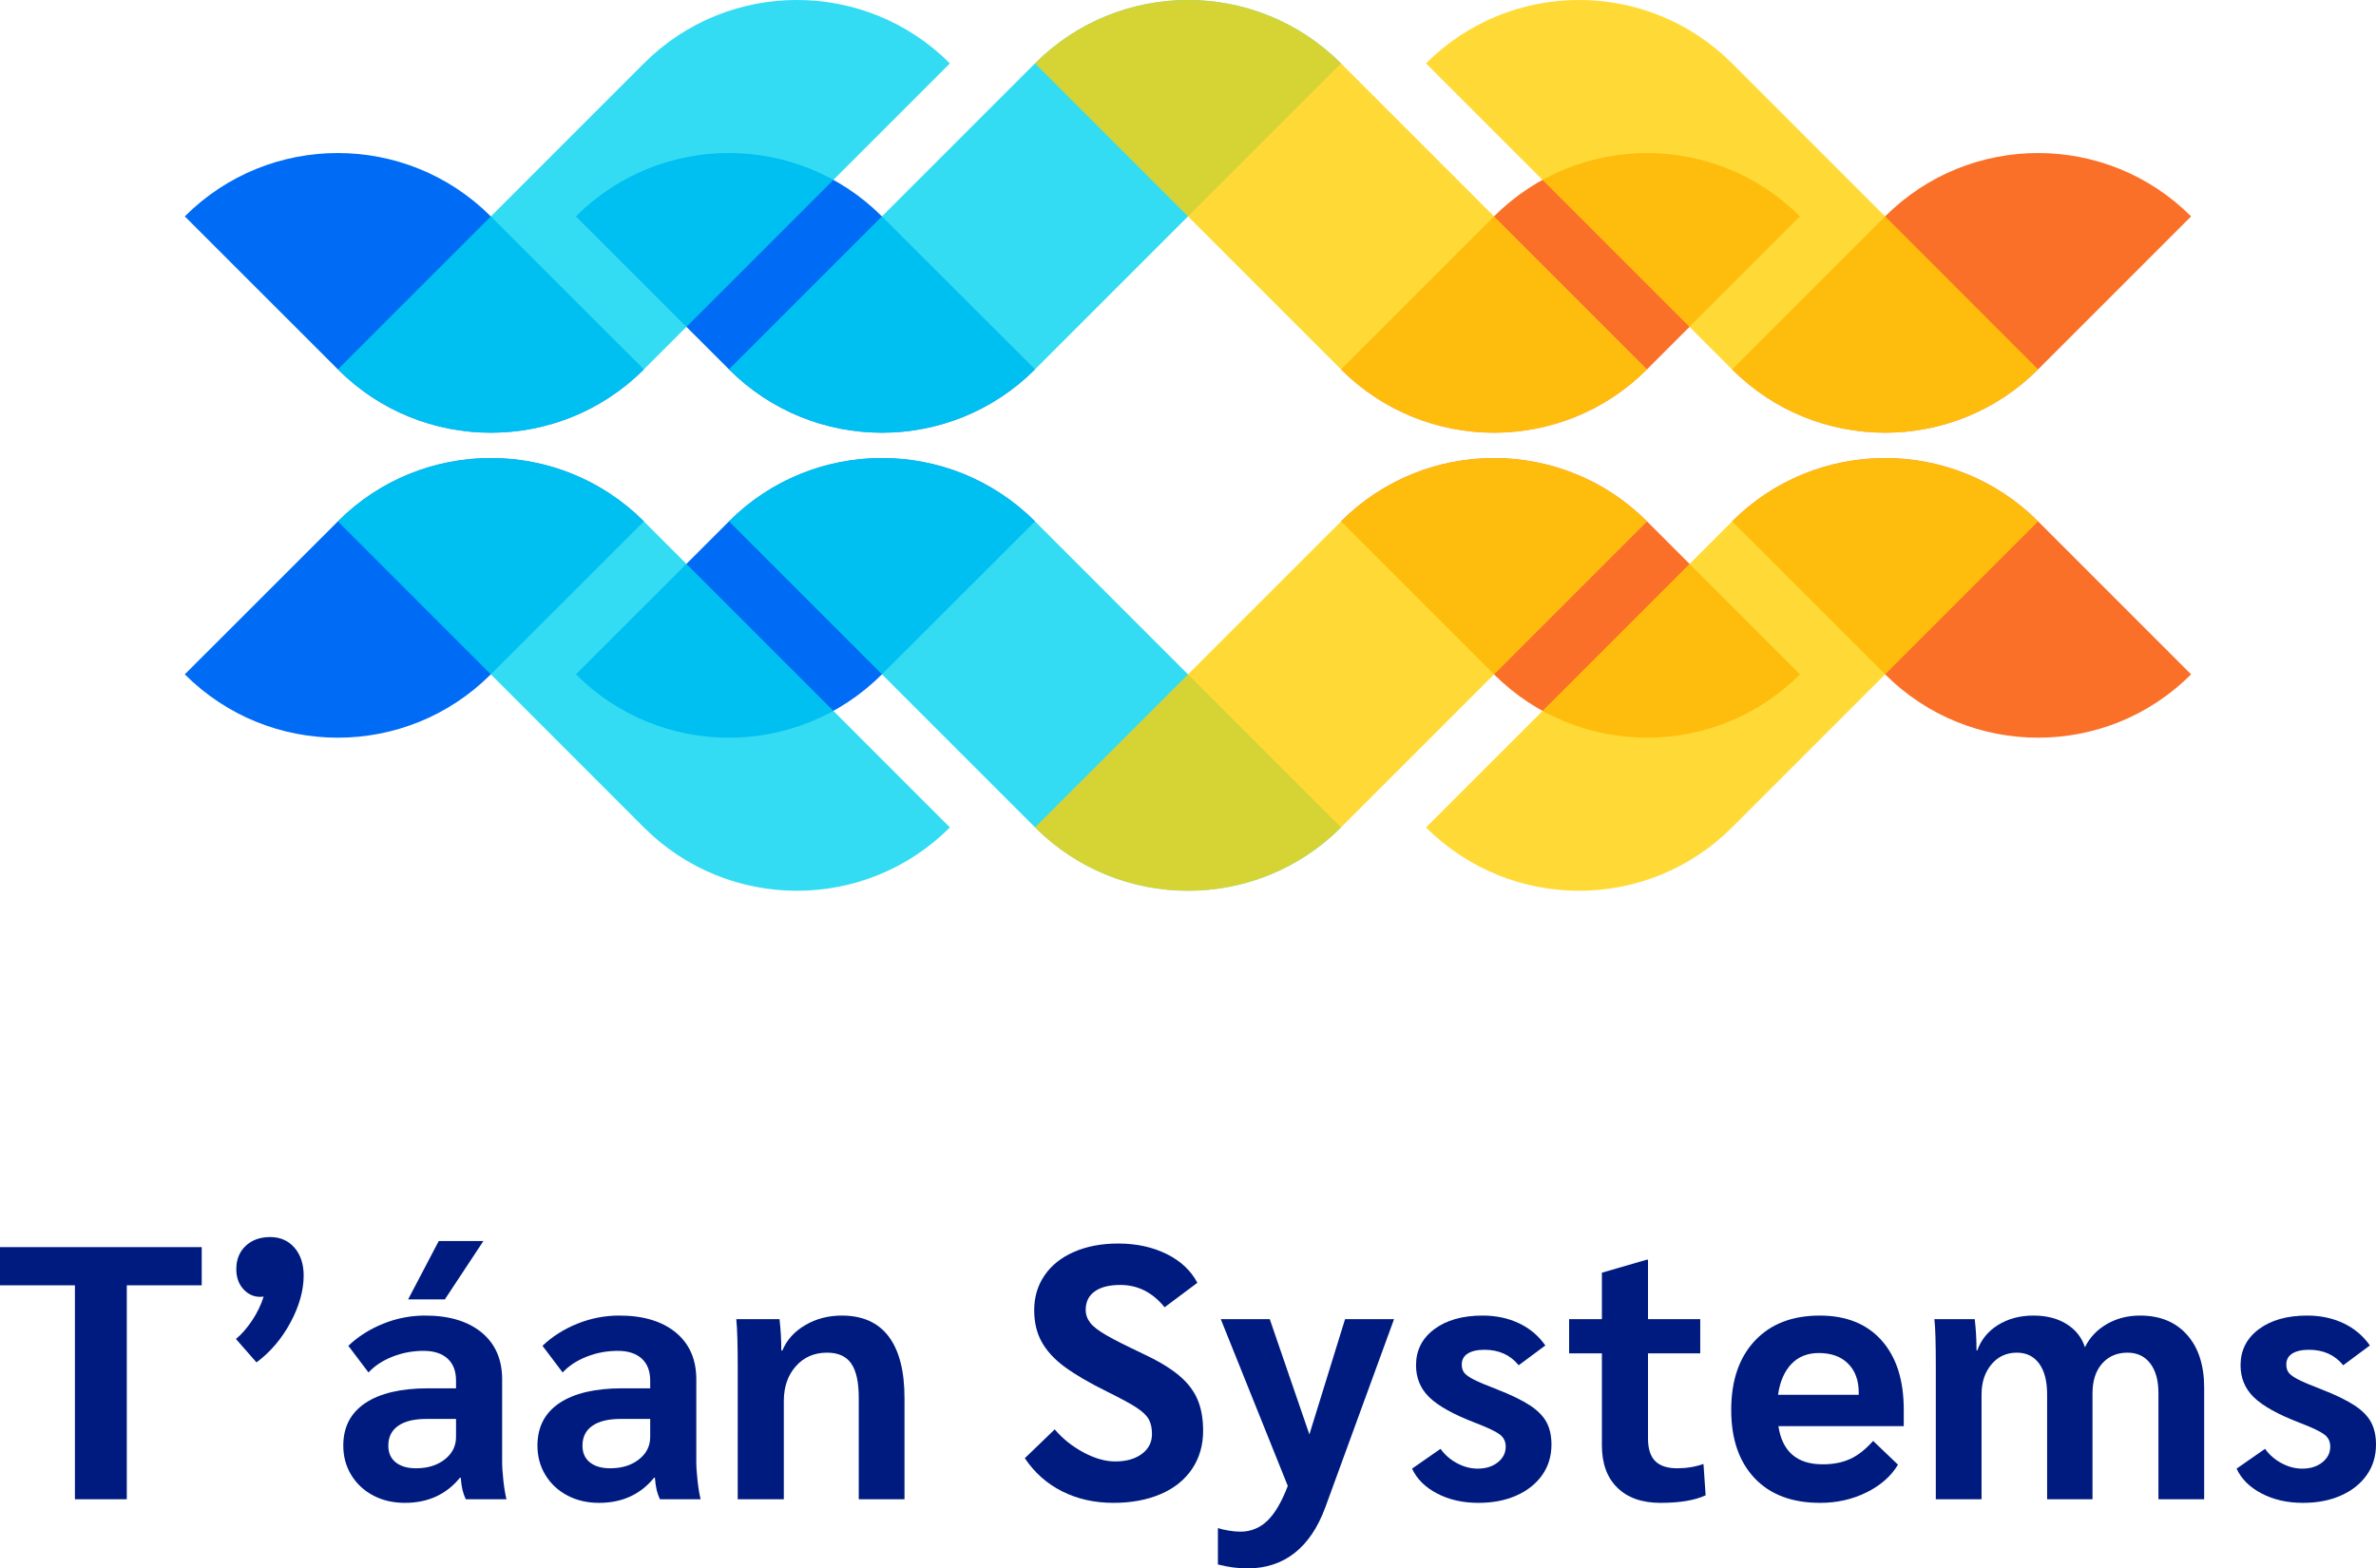 <!-- Generator: Adobe Illustrator 24.2.3, SVG Export Plug-In  -->
<svg version="1.1" xmlns="http://www.w3.org/2000/svg" xmlns:xlink="http://www.w3.org/1999/xlink" x="0px" y="0px"
	 width="263.84px" height="174.18px" viewBox="0 0 263.84 174.18"
	 style="overflow:visible;enable-background:new 0 0 263.84 174.18;" xml:space="preserve">
<style type="text/css">
	.st0{fill:#006CF5;}
	.st1{opacity:0.8;fill:#00D3F0;}
	.st2{fill:#FB7028;}
	.st3{opacity:0.8;fill:#FFD005;}
	.st4{fill:#001B80;}
</style>
<defs>
</defs>
<g>
	<g>
		<path class="st0" d="M114.93,41.02L114.93,41.02c-9.38,9.38-24.6,9.38-33.98,0L63.95,24.03l0,0c9.38-9.38,24.6-9.38,33.98,0
			L114.93,41.02z"/>
		<path class="st1" d="M148.91,7.04L148.91,7.04l-33.98,33.98c-9.38,9.38-24.6,9.38-33.98,0l0,0l33.98-33.98
			C124.31-2.35,139.53-2.35,148.91,7.04z"/>
		<path class="st0" d="M71.5,41.02L71.5,41.02c-9.38,9.38-24.6,9.38-33.98,0L20.52,24.03l0,0c9.38-9.38,24.6-9.38,33.98,0
			L71.5,41.02z"/>
		<path class="st1" d="M105.48,7.04L105.48,7.04L71.5,41.02c-9.38,9.38-24.6,9.38-33.98,0l0,0L71.5,7.04
			C80.88-2.35,96.1-2.35,105.48,7.04z"/>
		<path class="st0" d="M114.93,57.9L114.93,57.9c-9.38-9.38-24.6-9.38-33.98,0L63.95,74.89l0,0c9.38,9.38,24.6,9.38,33.98,0
			L114.93,57.9z"/>
		<path class="st1" d="M148.91,91.89L148.91,91.89L114.93,57.9c-9.38-9.38-24.6-9.38-33.98,0l0,0l33.98,33.98
			C124.31,101.27,139.53,101.27,148.91,91.89z"/>
		<path class="st0" d="M71.5,57.9L71.5,57.9c-9.38-9.38-24.6-9.38-33.98,0L20.52,74.89l0,0c9.38,9.38,24.6,9.38,33.98,0L71.5,57.9z"
			/>
		<path class="st1" d="M105.48,91.89L105.48,91.89L71.5,57.9c-9.38-9.38-24.6-9.38-33.98,0l0,0L71.5,91.89
			C80.88,101.27,96.1,101.27,105.48,91.89z"/>
		<path class="st2" d="M148.91,41.02L148.91,41.02c9.38,9.38,24.6,9.38,33.98,0l16.99-16.99l0,0c-9.38-9.38-24.6-9.38-33.98,0
			L148.91,41.02z"/>
		<path class="st3" d="M114.93,7.04L114.93,7.04l33.98,33.98c9.38,9.38,24.6,9.38,33.98,0l0,0L148.91,7.04
			C139.53-2.35,124.31-2.35,114.93,7.04z"/>
		<path class="st2" d="M192.34,41.02L192.34,41.02c9.38,9.38,24.6,9.38,33.98,0l16.99-16.99l0,0c-9.38-9.38-24.6-9.38-33.98,0
			L192.34,41.02z"/>
		<path class="st3" d="M158.35,7.04L158.35,7.04l33.98,33.98c9.38,9.38,24.6,9.38,33.98,0l0,0L192.34,7.04
			C182.95-2.35,167.74-2.35,158.35,7.04z"/>
		<path class="st2" d="M148.91,57.9L148.91,57.9c9.38-9.38,24.6-9.38,33.98,0l16.99,16.99l0,0c-9.38,9.38-24.6,9.38-33.98,0
			L148.91,57.9z"/>
		<path class="st3" d="M114.93,91.89L114.93,91.89l33.98-33.98c9.38-9.38,24.6-9.38,33.98,0l0,0l-33.98,33.98
			C139.53,101.27,124.31,101.27,114.93,91.89z"/>
		<path class="st2" d="M192.34,57.9L192.34,57.9c9.38-9.38,24.6-9.38,33.98,0l16.99,16.99l0,0c-9.38,9.38-24.6,9.38-33.98,0
			L192.34,57.9z"/>
		<path class="st3" d="M158.35,91.89L158.35,91.89l33.98-33.98c9.38-9.38,24.6-9.38,33.98,0l0,0l-33.98,33.98
			C182.95,101.27,167.74,101.27,158.35,91.89z"/>
	</g>
	<g>
		<path class="st4" d="M8.32,142.74H0v-4.24h22.4v4.24h-8.32v23.76H8.32V142.74z"/>
		<path class="st4" d="M32.7,138.56c0.68,0.79,1.02,1.82,1.02,3.1c0,1.65-0.49,3.39-1.46,5.2c-0.97,1.81-2.23,3.29-3.78,4.44
			l-2.28-2.6c0.64-0.53,1.24-1.22,1.8-2.06c0.56-0.84,0.99-1.73,1.28-2.66c-0.08,0.03-0.21,0.04-0.4,0.04
			c-0.72,0-1.34-0.29-1.86-0.86c-0.52-0.57-0.78-1.31-0.78-2.22c0-1.07,0.35-1.93,1.04-2.58c0.69-0.65,1.6-0.98,2.72-0.98
			S32.02,137.78,32.7,138.56z"/>
		<path class="st4" d="M41.44,166.08c-1.04-0.55-1.85-1.31-2.44-2.28c-0.59-0.97-0.88-2.06-0.88-3.26c0-2.05,0.81-3.63,2.44-4.72
			c1.63-1.09,3.95-1.64,6.96-1.64h3.12v-0.84c0-1.07-0.31-1.89-0.94-2.46c-0.63-0.57-1.51-0.86-2.66-0.86
			c-1.2,0-2.35,0.21-3.44,0.64c-1.09,0.43-1.99,1.01-2.68,1.76l-2.24-2.96c1.09-1.04,2.39-1.86,3.88-2.46
			c1.49-0.6,3.04-0.9,4.64-0.9c2.67,0,4.76,0.63,6.28,1.88c1.52,1.25,2.28,2.99,2.28,5.2v9.12c0,0.61,0.05,1.33,0.14,2.16
			c0.09,0.83,0.21,1.51,0.34,2.04h-4.52c-0.16-0.35-0.28-0.69-0.36-1.02c-0.08-0.33-0.15-0.79-0.2-1.38h-0.08
			c-1.52,1.87-3.56,2.8-6.12,2.8C43.65,166.9,42.48,166.63,41.44,166.08z M49.38,162.08c0.84-0.65,1.26-1.49,1.26-2.5v-2h-3.28
			c-1.36,0-2.41,0.25-3.14,0.76c-0.73,0.51-1.1,1.24-1.1,2.2c0,0.8,0.27,1.42,0.82,1.86c0.55,0.44,1.3,0.66,2.26,0.66
			C47.48,163.06,48.54,162.74,49.38,162.08z M48.72,137.82h4.96l-4.28,6.48h-4.08L48.72,137.82z"/>
		<path class="st4" d="M63,166.08c-1.04-0.55-1.85-1.31-2.44-2.28c-0.59-0.97-0.88-2.06-0.88-3.26c0-2.05,0.81-3.63,2.44-4.72
			c1.63-1.09,3.95-1.64,6.96-1.64h3.12v-0.84c0-1.07-0.31-1.89-0.94-2.46c-0.63-0.57-1.51-0.86-2.66-0.86
			c-1.2,0-2.35,0.21-3.44,0.64c-1.09,0.43-1.99,1.01-2.68,1.76l-2.24-2.96c1.09-1.04,2.39-1.86,3.88-2.46
			c1.49-0.6,3.04-0.9,4.64-0.9c2.67,0,4.76,0.63,6.28,1.88c1.52,1.25,2.28,2.99,2.28,5.2v9.12c0,0.61,0.05,1.33,0.14,2.16
			c0.09,0.83,0.21,1.51,0.34,2.04h-4.52c-0.16-0.35-0.28-0.69-0.36-1.02c-0.08-0.33-0.15-0.79-0.2-1.38h-0.08
			c-1.52,1.87-3.56,2.8-6.12,2.8C65.21,166.9,64.04,166.63,63,166.08z M70.94,162.08c0.84-0.65,1.26-1.49,1.26-2.5v-2h-3.28
			c-1.36,0-2.41,0.25-3.14,0.76c-0.73,0.51-1.1,1.24-1.1,2.2c0,0.8,0.27,1.42,0.82,1.86c0.55,0.44,1.3,0.66,2.26,0.66
			C69.04,163.06,70.1,162.74,70.94,162.08z"/>
		<path class="st4" d="M81.92,151.78c0-2.43-0.05-4.19-0.16-5.28h4.8c0.13,1.12,0.2,2.28,0.2,3.48h0.12
			c0.48-1.17,1.33-2.11,2.54-2.82c1.21-0.71,2.57-1.06,4.06-1.06c2.29,0,4.03,0.77,5.2,2.32c1.17,1.55,1.76,3.83,1.76,6.84v11.24
			h-5.08v-11.28c0-1.73-0.28-3-0.84-3.8c-0.56-0.8-1.45-1.2-2.68-1.2c-1.41,0-2.57,0.5-3.46,1.5c-0.89,1-1.34,2.29-1.34,3.86v10.92
			h-5.12V151.78z"/>
		<path class="st4" d="M117.94,165.62c-1.69-0.85-3.07-2.08-4.14-3.68l3.32-3.2c0.88,1.04,1.95,1.89,3.2,2.56
			c1.25,0.67,2.43,1,3.52,1c1.23,0,2.21-0.28,2.96-0.84c0.75-0.56,1.12-1.29,1.12-2.2c0-0.67-0.12-1.21-0.36-1.64
			c-0.24-0.43-0.69-0.86-1.36-1.3c-0.67-0.44-1.76-1.03-3.28-1.78c-2-0.99-3.57-1.91-4.72-2.76c-1.15-0.85-1.99-1.78-2.54-2.78
			c-0.55-1-0.82-2.17-0.82-3.5c0-1.47,0.39-2.76,1.16-3.88s1.87-1.99,3.28-2.6c1.41-0.61,3.04-0.92,4.88-0.92
			c2.03,0,3.82,0.39,5.38,1.16c1.56,0.77,2.7,1.84,3.42,3.2l-3.64,2.72c-1.33-1.65-2.97-2.48-4.92-2.48c-1.23,0-2.17,0.24-2.84,0.72
			c-0.67,0.48-1,1.16-1,2.04c0,0.53,0.17,1.01,0.5,1.44c0.33,0.43,0.94,0.89,1.82,1.4c0.88,0.51,2.2,1.17,3.96,2
			c1.71,0.8,3.05,1.6,4.02,2.4c0.97,0.8,1.67,1.69,2.1,2.68c0.43,0.99,0.64,2.16,0.64,3.52c0,1.6-0.41,3.01-1.22,4.22
			c-0.81,1.21-1.97,2.15-3.48,2.8c-1.51,0.65-3.26,0.98-5.26,0.98C121.53,166.9,119.63,166.47,117.94,165.62z"/>
		<path class="st4" d="M154.8,146.5l-7.64,20.92c-0.83,2.24-1.97,3.93-3.42,5.06c-1.45,1.13-3.19,1.7-5.22,1.7
			c-1.07,0-2.16-0.15-3.28-0.44v-4.04c0.32,0.11,0.72,0.2,1.2,0.28c0.48,0.08,0.91,0.12,1.28,0.12c1.17,0,2.18-0.41,3.02-1.22
			c0.84-0.81,1.59-2.1,2.26-3.86l-7.44-18.52H141l4.4,12.8l3.96-12.8H154.8z"/>
		<path class="st4" d="M159.58,165.86c-1.32-0.69-2.25-1.61-2.78-2.76l3.16-2.2c0.48,0.67,1.09,1.2,1.84,1.6
			c0.75,0.4,1.51,0.6,2.28,0.6c0.91,0,1.65-0.23,2.24-0.7c0.59-0.47,0.88-1.05,0.88-1.74c0-0.56-0.21-1.01-0.64-1.34
			c-0.43-0.33-1.33-0.77-2.72-1.3c-2.43-0.93-4.13-1.88-5.12-2.84c-0.99-0.96-1.48-2.15-1.48-3.56c0-1.65,0.67-2.99,2.02-4
			c1.35-1.01,3.14-1.52,5.38-1.52c1.49,0,2.84,0.29,4.04,0.86c1.2,0.57,2.17,1.39,2.92,2.46l-2.96,2.2c-0.93-1.15-2.2-1.72-3.8-1.72
			c-0.8,0-1.42,0.14-1.86,0.42s-0.66,0.69-0.66,1.22c0,0.37,0.09,0.68,0.28,0.92c0.19,0.24,0.55,0.49,1.08,0.76
			c0.53,0.27,1.39,0.63,2.56,1.08c1.57,0.61,2.79,1.21,3.66,1.78c0.87,0.57,1.48,1.2,1.84,1.88c0.36,0.68,0.54,1.5,0.54,2.46
			c0,1.28-0.34,2.41-1.02,3.38c-0.68,0.97-1.63,1.73-2.86,2.28c-1.23,0.55-2.64,0.82-4.24,0.82
			C162.42,166.9,160.9,166.55,159.58,165.86z"/>
		<path class="st4" d="M179.6,165.22c-1.15-1.12-1.72-2.69-1.72-4.72v-10.2h-3.64v-3.8h3.64v-5.16l4.96-1.44H183v6.6h5.8v3.8H183
			v9.44c0,1.15,0.27,1.99,0.8,2.52c0.53,0.53,1.35,0.8,2.44,0.8c1.04,0,2.01-0.16,2.92-0.48l0.24,3.48c-1.2,0.56-2.87,0.84-5,0.84
			C182.34,166.9,180.74,166.34,179.6,165.22z"/>
		<path class="st4" d="M211.4,158.38h-13.92c0.43,2.83,2.07,4.24,4.92,4.24c1.17,0,2.19-0.2,3.06-0.6c0.87-0.4,1.71-1.07,2.54-2
			l2.76,2.64c-0.77,1.28-1.94,2.31-3.5,3.08c-1.56,0.77-3.27,1.16-5.14,1.16c-3.12,0-5.55-0.91-7.28-2.74
			c-1.73-1.83-2.6-4.35-2.6-7.58c0-3.25,0.87-5.81,2.62-7.68c1.75-1.87,4.15-2.8,7.22-2.8c2.93,0,5.22,0.92,6.86,2.76
			c1.64,1.84,2.46,4.4,2.46,7.68V158.38z M206.4,154.66c0-1.36-0.39-2.43-1.18-3.22c-0.79-0.79-1.87-1.18-3.26-1.18
			c-1.25,0-2.27,0.41-3.04,1.22s-1.27,1.95-1.48,3.42h8.96V154.66z"/>
		<path class="st4" d="M214.96,151.82c0-2.67-0.05-4.44-0.16-5.32h4.48c0.13,1.07,0.2,2.23,0.2,3.48h0.08
			c0.43-1.2,1.2-2.15,2.32-2.84s2.43-1.04,3.92-1.04c1.44,0,2.67,0.31,3.68,0.94c1.01,0.63,1.69,1.49,2.04,2.58
			c0.53-1.09,1.35-1.95,2.44-2.58c1.09-0.63,2.32-0.94,3.68-0.94c2.21,0,3.95,0.71,5.22,2.14c1.27,1.43,1.9,3.39,1.9,5.9v12.36
			h-5.08v-11.8c0-1.41-0.31-2.51-0.92-3.3c-0.61-0.79-1.45-1.18-2.52-1.18c-1.17,0-2.11,0.41-2.82,1.22
			c-0.71,0.81-1.06,1.91-1.06,3.3v11.76h-5.04v-11.64c0-1.47-0.29-2.61-0.88-3.42s-1.41-1.22-2.48-1.22c-1.15,0-2.09,0.43-2.82,1.3
			s-1.1,1.98-1.1,3.34v11.64h-5.08V151.82z"/>
		<path class="st4" d="M251.14,165.86c-1.32-0.69-2.25-1.61-2.78-2.76l3.16-2.2c0.48,0.67,1.09,1.2,1.84,1.6
			c0.75,0.4,1.51,0.6,2.28,0.6c0.91,0,1.65-0.23,2.24-0.7c0.59-0.47,0.88-1.05,0.88-1.74c0-0.56-0.21-1.01-0.64-1.34
			c-0.43-0.33-1.33-0.77-2.72-1.3c-2.43-0.93-4.13-1.88-5.12-2.84s-1.48-2.15-1.48-3.56c0-1.65,0.67-2.99,2.02-4
			c1.35-1.01,3.14-1.52,5.38-1.52c1.49,0,2.84,0.29,4.04,0.86c1.2,0.57,2.17,1.39,2.92,2.46l-2.96,2.2c-0.93-1.15-2.2-1.72-3.8-1.72
			c-0.8,0-1.42,0.14-1.86,0.42s-0.66,0.69-0.66,1.22c0,0.37,0.09,0.68,0.28,0.92c0.19,0.24,0.55,0.49,1.08,0.76s1.39,0.63,2.56,1.08
			c1.57,0.61,2.79,1.21,3.66,1.78c0.87,0.57,1.48,1.2,1.84,1.88c0.36,0.68,0.54,1.5,0.54,2.46c0,1.28-0.34,2.41-1.02,3.38
			c-0.68,0.97-1.63,1.73-2.86,2.28c-1.23,0.55-2.64,0.82-4.24,0.82C253.98,166.9,252.46,166.55,251.14,165.86z"/>
	</g>
</g>
</svg>
